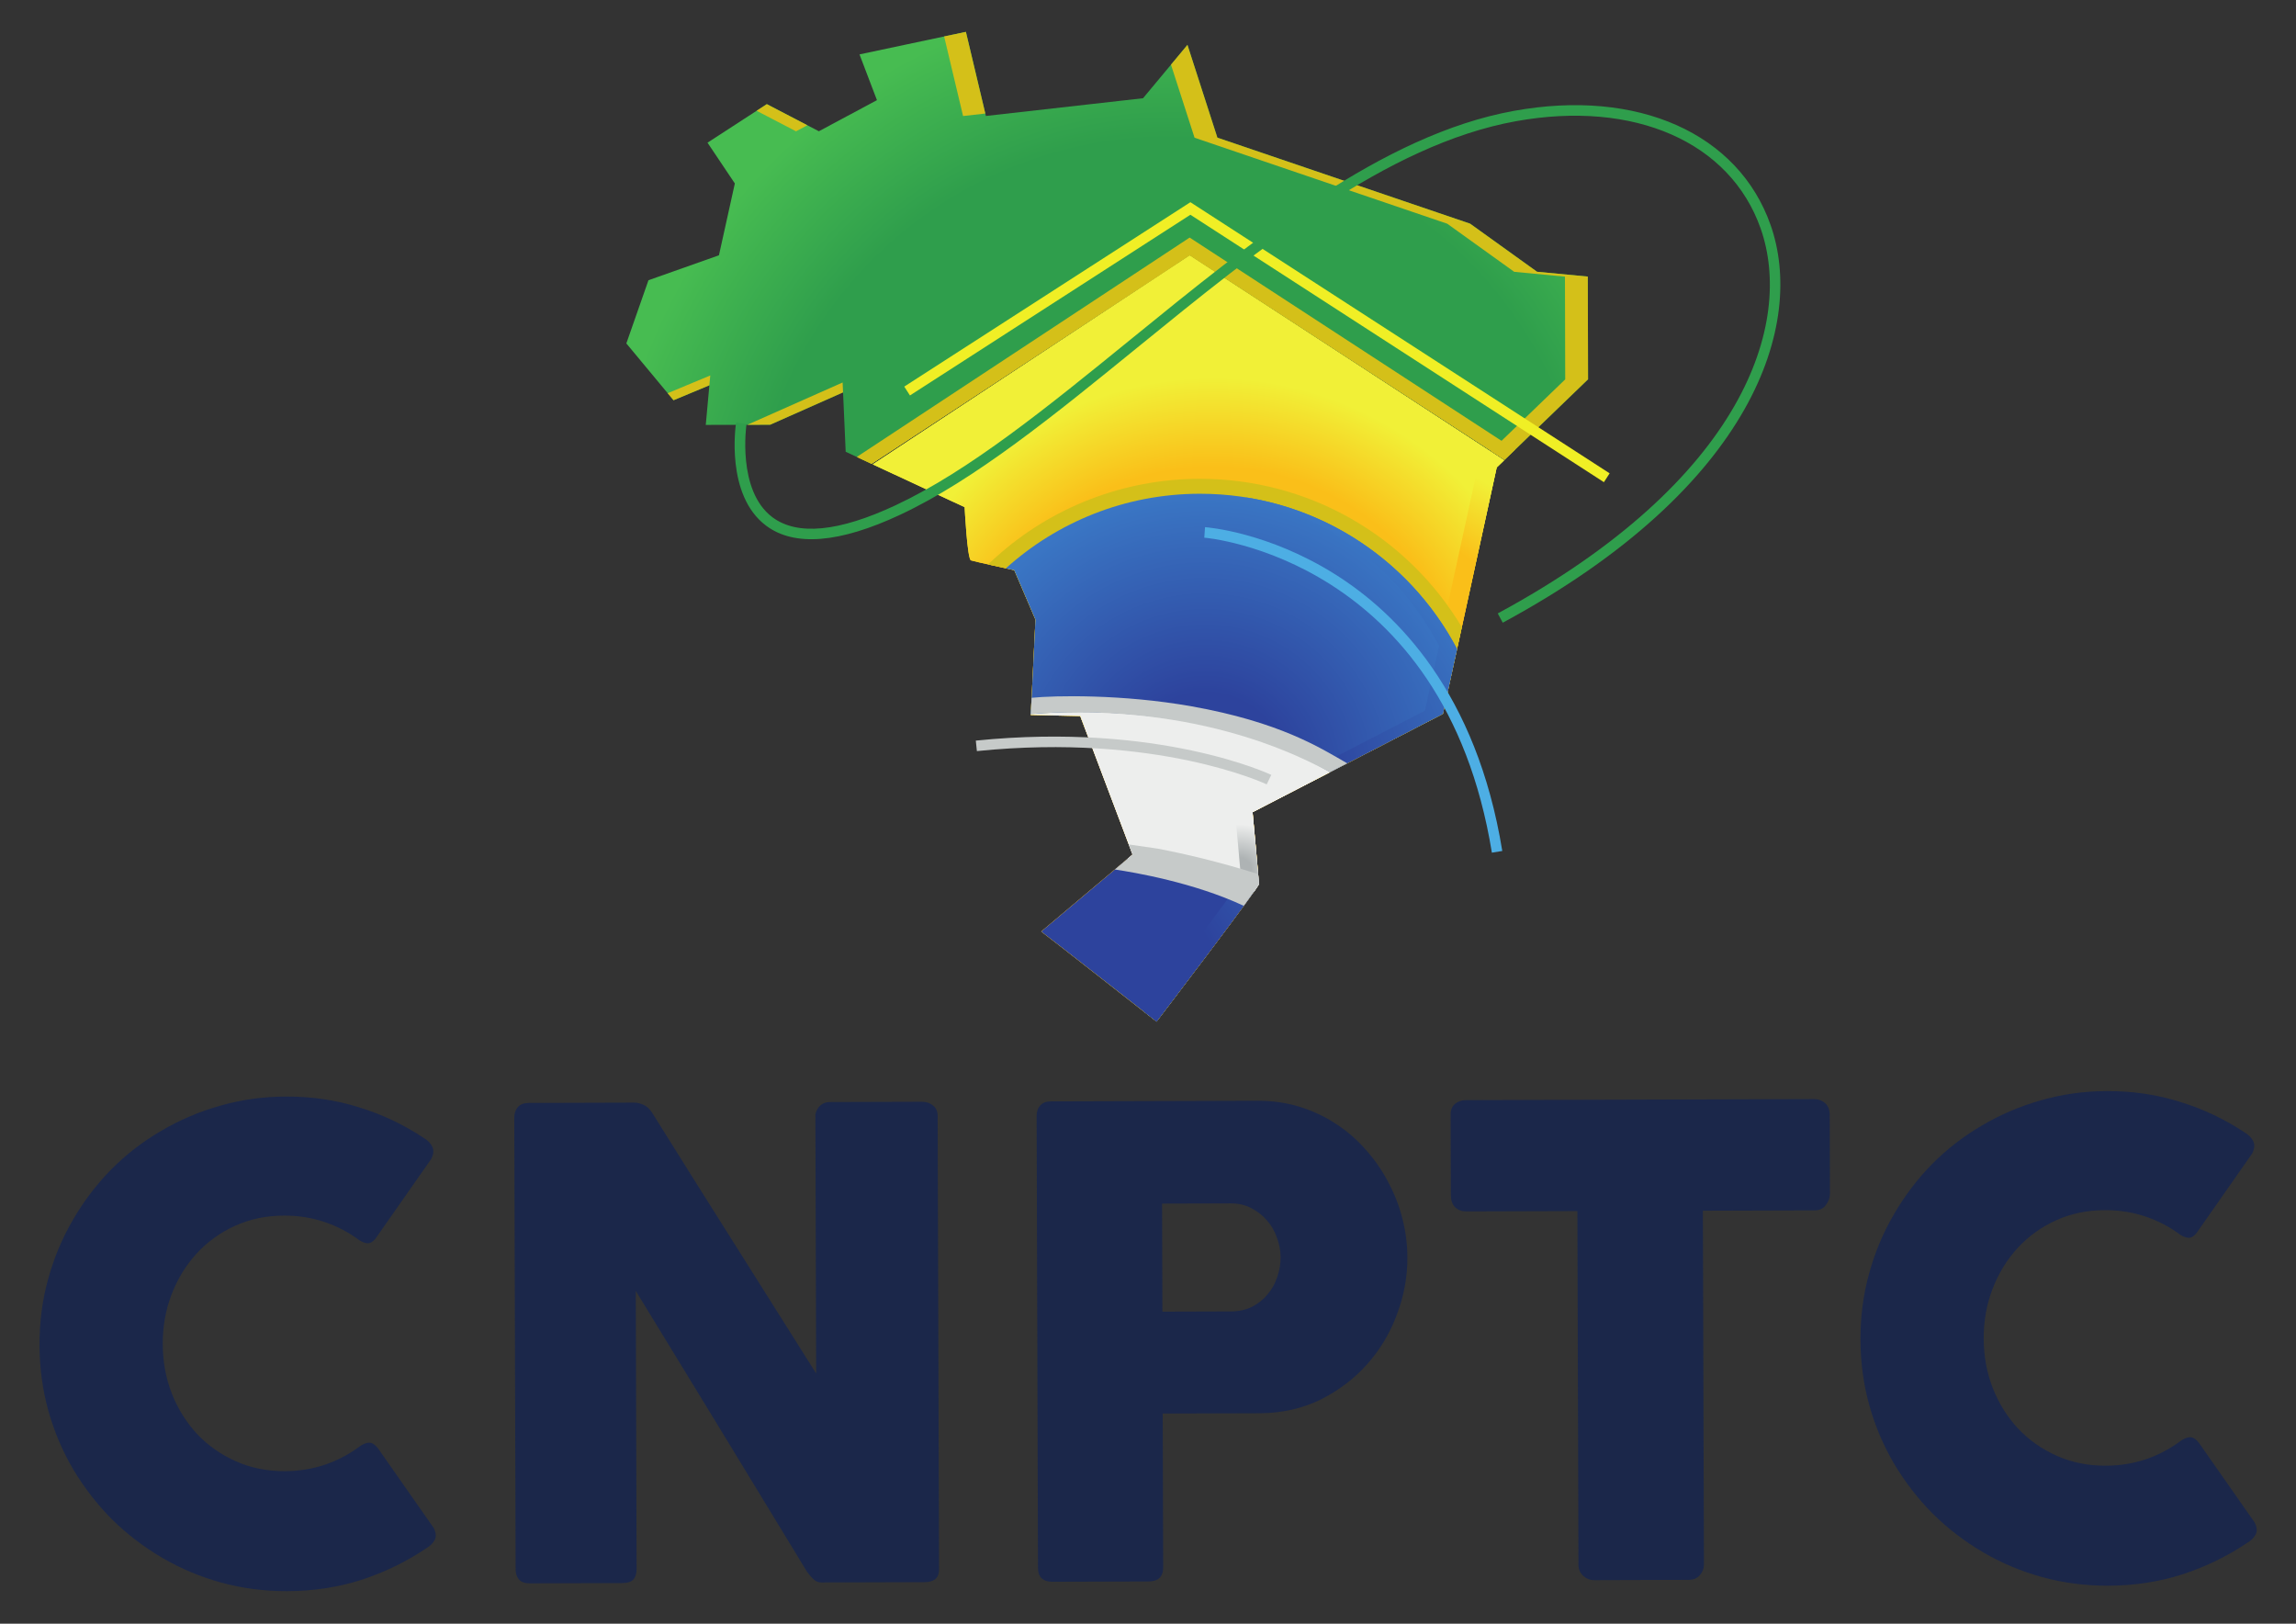 <?xml version="1.0" encoding="UTF-8" standalone="no"?>
<!-- Created with Inkscape (http://www.inkscape.org/) -->

<svg
   version="1.1"
   id="svg2"
   xml:space="preserve"
   width="1122.52"
   height="793.701"
   viewBox="0 0 1122.52 793.701"
   sodipodi:docname="logo_CNPTC.svg"
   inkscape:version="1.2 (dc2aedaf03, 2022-05-15)"
   xmlns:inkscape="http://www.inkscape.org/namespaces/inkscape"
   xmlns:sodipodi="http://sodipodi.sourceforge.net/DTD/sodipodi-0.dtd"
   xmlns="http://www.w3.org/2000/svg"
   xmlns:svg="http://www.w3.org/2000/svg"
   xmlns:rdf="http://www.w3.org/1999/02/22-rdf-syntax-ns#"
   xmlns:cc="http://creativecommons.org/ns#"
   xmlns:dc="http://purl.org/dc/elements/1.1/"><rect x="0" y="0" width="1122.52" height="793.701" fill="#333333" stroke="none"/><defs
     id="defs6"><radialGradient
       fx="0"
       fy="0"
       cx="0"
       cy="0"
       r="1"
       gradientUnits="userSpaceOnUse"
       gradientTransform="matrix(176.067,0.453,0.453,-176.067,422.454,399.982)"
       spreadMethod="pad"
       id="radialGradient32"><stop
         style="stop-opacity:1;stop-color:#2f9e4c"
         offset="0"
         id="stop24" /><stop
         style="stop-opacity:1;stop-color:#2f9e4c"
         offset="0.086"
         id="stop26" /><stop
         style="stop-opacity:1;stop-color:#2f9e4c"
         offset="0.743"
         id="stop28" /><stop
         style="stop-opacity:1;stop-color:#47bc51"
         offset="1"
         id="stop30" /></radialGradient><clipPath
       clipPathUnits="userSpaceOnUse"
       id="clipPath42"><path
         d="M 0,595.276 H 841.89 V 0 H 0 Z"
         id="path40"
         inkscape:connector-curvature="0" /></clipPath><clipPath
       clipPathUnits="userSpaceOnUse"
       id="clipPath50"><path
         d="M 265.635,563.951 H 552.434 V 429.354 H 265.635 Z"
         id="path48"
         inkscape:connector-curvature="0" /></clipPath><radialGradient
       fx="0"
       fy="0"
       cx="0"
       cy="0"
       r="1"
       gradientUnits="userSpaceOnUse"
       gradientTransform="matrix(108.367,0.279,0.279,-108.367,435.627,347.809)"
       spreadMethod="pad"
       id="radialGradient80"><stop
         style="stop-opacity:1;stop-color:#fabf19"
         offset="0"
         id="stop72" /><stop
         style="stop-opacity:1;stop-color:#fabf19"
         offset="0.086"
         id="stop74" /><stop
         style="stop-opacity:1;stop-color:#fabf19"
         offset="0.743"
         id="stop76" /><stop
         style="stop-opacity:1;stop-color:#f1f037"
         offset="1"
         id="stop78" /></radialGradient><radialGradient
       fx="0"
       fy="0"
       cx="0"
       cy="0"
       r="1"
       gradientUnits="userSpaceOnUse"
       gradientTransform="matrix(108.367,0.279,0.279,-108.367,435.627,347.809)"
       spreadMethod="pad"
       id="radialGradient104"><stop
         style="stop-opacity:1;stop-color:#fabf19"
         offset="0"
         id="stop96" /><stop
         style="stop-opacity:1;stop-color:#fabf19"
         offset="0.086"
         id="stop98" /><stop
         style="stop-opacity:1;stop-color:#fabf19"
         offset="0.743"
         id="stop100" /><stop
         style="stop-opacity:1;stop-color:#f1f037"
         offset="1"
         id="stop102" /></radialGradient><radialGradient
       fx="0"
       fy="0"
       cx="0"
       cy="0"
       r="1"
       gradientUnits="userSpaceOnUse"
       gradientTransform="matrix(88.581,0.228,0.228,-88.581,474.561,347.91)"
       spreadMethod="pad"
       id="radialGradient128"><stop
         style="stop-opacity:1;stop-color:#fabf19"
         offset="0"
         id="stop120" /><stop
         style="stop-opacity:1;stop-color:#fabf19"
         offset="0.086"
         id="stop122" /><stop
         style="stop-opacity:1;stop-color:#fabf19"
         offset="0.743"
         id="stop124" /><stop
         style="stop-opacity:1;stop-color:#f1f037"
         offset="1"
         id="stop126" /></radialGradient><radialGradient
       fx="0"
       fy="0"
       cx="0"
       cy="0"
       r="1"
       gradientUnits="userSpaceOnUse"
       gradientTransform="matrix(214.765,0.553,0.553,-214.765,418.584,277.011)"
       spreadMethod="pad"
       id="radialGradient152"><stop
         style="stop-opacity:1;stop-color:#2d439d"
         offset="0"
         id="stop144" /><stop
         style="stop-opacity:1;stop-color:#2d439d"
         offset="0.086"
         id="stop146" /><stop
         style="stop-opacity:1;stop-color:#2d439d"
         offset="0.291"
         id="stop148" /><stop
         style="stop-opacity:1;stop-color:#3a76c4"
         offset="1"
         id="stop150" /></radialGradient><radialGradient
       fx="0"
       fy="0"
       cx="0"
       cy="0"
       r="1"
       gradientUnits="userSpaceOnUse"
       gradientTransform="matrix(85.753,0.221,0.221,-85.753,411.635,269.291)"
       spreadMethod="pad"
       id="radialGradient176"><stop
         style="stop-opacity:1;stop-color:#2d439d"
         offset="0"
         id="stop168" /><stop
         style="stop-opacity:1;stop-color:#2d439d"
         offset="0.086"
         id="stop170" /><stop
         style="stop-opacity:1;stop-color:#2d439d"
         offset="0.291"
         id="stop172" /><stop
         style="stop-opacity:1;stop-color:#3a76c4"
         offset="1"
         id="stop174" /></radialGradient><clipPath
       clipPathUnits="userSpaceOnUse"
       id="clipPath186"><path
         d="M 0,595.276 H 841.89 V 0 H 0 Z"
         id="path184"
         inkscape:connector-curvature="0" /></clipPath><clipPath
       clipPathUnits="userSpaceOnUse"
       id="clipPath202"><path
         d="M 324.559,499.857 H 529.702 V 429.354 H 324.559 Z"
         id="path200"
         inkscape:connector-curvature="0" /></clipPath><clipPath
       clipPathUnits="userSpaceOnUse"
       id="clipPath218"><path
         d="m 365.428,424.698 h 147.671 v -94.04 H 365.428 Z"
         id="path216"
         inkscape:connector-curvature="0" /></clipPath><radialGradient
       fx="0"
       fy="0"
       cx="0"
       cy="0"
       r="1"
       gradientUnits="userSpaceOnUse"
       gradientTransform="matrix(87.886,0.226,0.226,-87.886,433.031,332.281)"
       spreadMethod="pad"
       id="radialGradient248"><stop
         style="stop-opacity:1;stop-color:#2d439d"
         offset="0"
         id="stop240" /><stop
         style="stop-opacity:1;stop-color:#2d439d"
         offset="0.086"
         id="stop242" /><stop
         style="stop-opacity:1;stop-color:#2d439d"
         offset="0.291"
         id="stop244" /><stop
         style="stop-opacity:1;stop-color:#3a76c4"
         offset="1"
         id="stop246" /></radialGradient><radialGradient
       fx="0"
       fy="0"
       cx="0"
       cy="0"
       r="1"
       gradientUnits="userSpaceOnUse"
       gradientTransform="matrix(83.158,0.214,0.214,-83.158,445.279,330.681)"
       spreadMethod="pad"
       id="radialGradient272"><stop
         style="stop-opacity:1;stop-color:#2d439d"
         offset="0"
         id="stop264" /><stop
         style="stop-opacity:1;stop-color:#2d439d"
         offset="0.086"
         id="stop266" /><stop
         style="stop-opacity:1;stop-color:#2d439d"
         offset="0.291"
         id="stop268" /><stop
         style="stop-opacity:1;stop-color:#3a76c4"
         offset="1"
         id="stop270" /></radialGradient><radialGradient
       fx="0"
       fy="0"
       cx="0"
       cy="0"
       r="1"
       gradientUnits="userSpaceOnUse"
       gradientTransform="matrix(88.508,0.228,0.228,-88.508,415.427,278.094)"
       spreadMethod="pad"
       id="radialGradient296"><stop
         style="stop-opacity:1;stop-color:#aeb3b4"
         offset="0"
         id="stop288" /><stop
         style="stop-opacity:1;stop-color:#aeb3b4"
         offset="0.086"
         id="stop290" /><stop
         style="stop-opacity:1;stop-color:#edeeed"
         offset="0.349"
         id="stop292" /><stop
         style="stop-opacity:1;stop-color:#edeeed"
         offset="1"
         id="stop294" /></radialGradient><radialGradient
       fx="0"
       fy="0"
       cx="0"
       cy="0"
       r="1"
       gradientUnits="userSpaceOnUse"
       gradientTransform="matrix(39.6,4.412,4.412,-39.6,444.058,303.144)"
       spreadMethod="pad"
       id="radialGradient320"><stop
         style="stop-opacity:1;stop-color:#aeb3b4"
         offset="0"
         id="stop312" /><stop
         style="stop-opacity:1;stop-color:#aeb3b4"
         offset="0.086"
         id="stop314" /><stop
         style="stop-opacity:1;stop-color:#edeeed"
         offset="0.349"
         id="stop316" /><stop
         style="stop-opacity:1;stop-color:#edeeed"
         offset="1"
         id="stop318" /></radialGradient><clipPath
       clipPathUnits="userSpaceOnUse"
       id="clipPath330"><path
         d="M 0,595.276 H 841.89 V 0 H 0 Z"
         id="path328"
         inkscape:connector-curvature="0" /></clipPath><clipPath
       clipPathUnits="userSpaceOnUse"
       id="clipPath346"><path
         d="M 378.788,356.956 H 477.37 V 333.277 H 378.788 Z"
         id="path344"
         inkscape:connector-curvature="0" /></clipPath><clipPath
       clipPathUnits="userSpaceOnUse"
       id="clipPath362"><path
         d="M 404.982,310.774 H 449.87 V 291.647 H 404.982 Z"
         id="path360"
         inkscape:connector-curvature="0" /></clipPath></defs><sodipodi:namedview
     pagecolor="#ffffff"
     bordercolor="#666666"
     borderopacity="1"
     objecttolerance="10"
     gridtolerance="10"
     guidetolerance="10"
     inkscape:pageopacity="0"
     inkscape:pageshadow="2"
     inkscape:window-width="1920"
     inkscape:window-height="1017"
     id="namedview4"
     showgrid="false"
     inkscape:zoom="0.29734106"
     inkscape:cx="430.48209"
     inkscape:cy="400.21382"
     inkscape:window-x="1912"
     inkscape:window-y="-8"
     inkscape:window-maximized="1"
     inkscape:current-layer="g10"
     inkscape:showpageshadow="2"
     inkscape:pagecheckerboard="0"
     inkscape:deskcolor="#d1d1d1" /><g
     id="g10"
     inkscape:groupmode="layer"
     inkscape:label="logo_CNPTC"
     transform="matrix(1.333,0,0,-1.333,0,793.701)"><g
       id="g5043"
       transform="matrix(1.177,0,0,1.177,-67.766,-80.027)"><g
         id="g12"><g
           id="g14"><g
             id="g20"><g
               id="g22"><path
                 inkscape:connector-curvature="0"
                 id="path34"
                 style="fill:url(#radialGradient32);stroke:none"
                 d="m 552.434,455.696 -0.083,32.009 -15.815,1.502 -20.864,14.987 -78.742,26.793 -9.33,28.9 -13.841,-16.619 -48.963,-5.525 -6.238,26.208 -33.148,-7.027 5.435,-14.255 -18.1,-9.688 -16.219,8.443 -18.481,-12.003 8.517,-12.705 -4.956,-22.381 -21.962,-7.769 -6.891,-19.686 14.701,-17.702 11.172,4.656 -1.126,-12.343 20.054,0.051 22.728,10.086 0.819,-18.509 8.085,-3.765 99.111,64.938 98.104,-63.703 z" /></g></g></g></g><g
         id="g36"><g
           clip-path="url(#clipPath42)"
           id="g38"><g
             id="g44"><g
               id="g46" /><g
               id="g58"><g
                 id="g56"
                 clip-path="url(#clipPath50)"><g
                   id="g54"
                   transform="translate(536.536,489.207)"><path
                     inkscape:connector-curvature="0"
                     id="path52"
                     style="fill:#d4c019;fill-opacity:1;fill-rule:nonzero;stroke:none"
                     d="m 0,0 -20.864,14.987 -78.742,26.793 -9.33,28.9 -5.131,-6.162 7.346,-22.757 78.742,-26.793 20.864,-14.986 15.816,-1.502 0.082,-32.009 -23.159,-22.335 4.241,-2.754 26.033,25.107 -0.082,32.009 z m -246.097,-47.683 7.115,0.018 22.728,10.086 -0.136,3.078 z m 34.604,-10.241 4.143,-1.929 95.556,62.608 -3.56,2.312 z m -57.589,17.895 11.172,4.656 0.279,3.064 -13.269,-5.531 z m 41.701,85.671 -12.629,6.574 -3.181,-2.066 12.285,-6.395 z m 55.459,3.658 -6.056,25.444 -6.777,-1.437 5.9,-24.79 z" /></g></g></g></g></g></g><g
         id="g60"><g
           id="g62"><g
             id="g68"><g
               id="g70"><path
                 inkscape:connector-curvature="0"
                 id="path82"
                 style="fill:url(#radialGradient80);stroke:none"
                 d="m 329.516,429.2 28.652,-13.341 c 0,0 0.812,-16.195 1.971,-16.578 v 0 c 1.158,-0.382 13.505,-3.05 13.505,-3.05 v 0 l 6.596,-15.409 -1.466,-29.699 15.427,-0.346 16.309,-43.151 -28.477,-23.984 c 1.159,-0.768 35.938,-28.06 35.938,-28.06 v 0 c 0,0 31.901,41.733 31.899,42.889 v 0 c -0.003,1.158 -1.986,22.364 -1.986,22.364 v 0 l 59.311,30.619 16.771,76.788 2.298,2.215 -97.967,63.836 z" /></g></g></g></g><g
         id="g84"><g
           id="g86"><g
             id="g92"><g
               id="g94"><path
                 inkscape:connector-curvature="0"
                 id="path106"
                 style="fill:url(#radialGradient104);stroke:none"
                 d="m 329.516,429.2 28.652,-13.341 c 0,0 0.812,-16.195 1.971,-16.578 v 0 c 1.158,-0.382 13.505,-3.05 13.505,-3.05 v 0 l 6.596,-15.409 -1.466,-29.699 15.427,-0.346 16.309,-43.151 -28.477,-23.984 c 1.159,-0.768 35.938,-28.06 35.938,-28.06 v 0 c 0,0 31.901,41.733 31.899,42.889 v 0 c -0.003,1.158 -1.986,22.364 -1.986,22.364 v 0 l 59.311,30.619 16.771,76.788 2.298,2.215 -97.967,63.836 z" /></g></g></g></g><g
         id="g108"><g
           id="g110"><g
             id="g116"><g
               id="g118"><path
                 inkscape:connector-curvature="0"
                 id="path130"
                 style="fill:url(#radialGradient128);stroke:none"
                 d="m 425.343,492.345 95.002,-61.902 -2.298,-2.217 -16.77,-76.788 -59.312,-30.619 c 0,0 1.983,-21.205 1.986,-22.363 v 0 c 0.002,-0.97 -22.443,-30.489 -29.676,-39.975 v 0 c 2.267,-1.778 3.696,-2.899 3.696,-2.899 v 0 c 0,0 31.901,41.733 31.899,42.889 v 0 c -0.003,1.158 -1.986,22.364 -1.986,22.364 v 0 l 59.311,30.619 16.771,76.788 2.298,2.215 -97.967,63.836 z" /></g></g></g></g><g
         id="g132"><g
           id="g134"><g
             id="g140"><g
               id="g142"><path
                 inkscape:connector-curvature="0"
                 id="path154"
                 style="fill:url(#radialGradient152);stroke:none"
                 d="m 410.51,307.626 -28.477,-23.984 c 1.159,-0.768 35.938,-28.06 35.938,-28.06 v 0 c 0,0 31.901,41.733 31.899,42.889 v 0 c -10e-4,0.247 -0.092,1.411 -0.235,3.08 v 0 c -16.509,5.157 -30.284,7.967 -40.416,9.489 v 0 z" /></g></g></g></g><g
         id="g156"><g
           id="g158"><g
             id="g164"><g
               id="g166"><path
                 inkscape:connector-curvature="0"
                 id="path178"
                 style="fill:url(#radialGradient176);stroke:none"
                 d="m 444.04,302.905 c 0.142,-1.67 0.233,-2.832 0.234,-3.079 v 0 c 0.003,-1.009 -24.226,-32.834 -30.45,-40.991 v 0 c 2.534,-1.988 4.147,-3.253 4.147,-3.253 v 0 c 0,0 31.901,41.733 31.899,42.889 v 0 c -10e-4,0.247 -0.092,1.411 -0.235,3.08 v 0 c -7.893,2.466 -15.14,4.382 -21.684,5.891 v 0 c 5.019,-1.266 10.378,-2.752 16.089,-4.537" /></g></g></g></g><g
         id="g180"><g
           clip-path="url(#clipPath186)"
           id="g182"><g
             transform="translate(400.557,350.799)"
             id="g188"><path
               inkscape:connector-curvature="0"
               id="path190"
               style="fill:#ffffff;fill-opacity:1;fill-rule:nonzero;stroke:none"
               d="M 0,0 C -1.963,-0.005 -4.411,0.055 -6.356,-0.021 L 9.952,-43.173 8.361,-44.512 c 14.006,-1 27.309,-4.543 39.446,-10.182 0.95,1.357 1.506,2.216 1.505,2.367 -0.003,1.157 -1.985,22.363 -1.985,22.363 l 23.894,12.335 C 49.781,-6.71 25.713,0.066 0,0" /></g><g
             transform="translate(557.376,423.646)"
             id="g192"><path
               inkscape:connector-curvature="0"
               id="path194"
               style="fill:#f0ef25;fill-opacity:1;fill-rule:nonzero;stroke:none"
               d="m 0,0 -128.862,83.32 -87.385,-56.299 -1.779,2.76 89.167,57.448 L 1.782,2.758 Z" /></g><g
             id="g196"><g
               id="g198" /><g
               id="g210"><g
                 id="g208"
                 clip-path="url(#clipPath202)"><g
                   id="g206"
                   transform="translate(529.702,433.773)"><path
                     inkscape:connector-curvature="0"
                     id="path204"
                     style="fill:#d4c019;fill-opacity:1;fill-rule:nonzero;stroke:none"
                     d="m 0,0 -101.419,66.084 -103.724,-68.349 4.627,-2.154 99.111,64.938 98.104,-63.703 z" /></g></g></g></g><g
             id="g212"><g
               id="g214" /><g
               id="g226"><g
                 id="g224"
                 clip-path="url(#clipPath218)"><g
                   id="g222"
                   transform="translate(513.099,378.486)"><path
                     inkscape:connector-curvature="0"
                     id="path220"
                     style="fill:#d4c019;fill-opacity:1;fill-rule:nonzero;stroke:none"
                     d="m 0,0 c -17.219,28.718 -48.086,46.298 -81.809,46.211 -23.452,-0.06 -45.965,-8.738 -63.392,-24.437 l -2.471,-2.225 c 3.8,-0.85 8.217,-1.804 8.217,-1.804 l 6.596,-15.409 -1.466,-29.699 15.427,-0.346 1.315,-3.481 c 19.104,-0.246 45.854,-3.533 71.396,-16.639 l 40.283,20.796 z" /></g></g></g></g></g></g><g
         id="g228"><g
           id="g230"><g
             id="g236"><g
               id="g238"><path
                 inkscape:connector-curvature="0"
                 id="path250"
                 style="fill:url(#radialGradient248);stroke:none"
                 d="m 431.303,420.043 c -23.193,-0.06 -44.315,-8.85 -60.29,-23.24 v 0 c 1.545,-0.337 2.631,-0.572 2.631,-0.572 v 0 l 6.596,-15.409 -1.452,-29.423 c 14.891,1.255 55.681,2.299 93.198,-18.122 v 0 l 35.209,18.177 4.416,20.218 c -15.154,28.762 -45.33,48.369 -80.071,48.372 v 0 c -0.081,0 -0.156,0 -0.237,-10e-4" /></g></g></g></g><g
         id="g252"><g
           id="g254"><g
             id="g260"><g
               id="g262"><path
                 inkscape:connector-curvature="0"
                 id="path274"
                 style="fill:url(#radialGradient272);stroke:none"
                 d="m 506.026,372.682 -4.415,-20.219 -33.371,-17.227 c 1.251,-0.63 2.501,-1.281 3.746,-1.959 v 0 l 35.209,18.177 4.416,20.218 c -13.155,24.968 -37.629,43.026 -66.583,47.36 v 0 c 26.503,-5.693 48.698,-23.004 60.998,-46.35 m -127.17,-19.905 -0.068,-1.378 c 8.352,0.704 24.857,1.34 44.36,-1.841 v 0 c -13.597,2.671 -26.029,3.422 -35.69,3.422 v 0 c -3.189,0 -6.074,-0.082 -8.602,-0.203" /></g></g></g></g><g
         id="g276"><g
           id="g278"><g
             id="g284"><g
               id="g286"><path
                 inkscape:connector-curvature="0"
                 id="path298"
                 style="fill:url(#radialGradient296);stroke:none"
                 d="m 378.788,351.39 -0.014,-0.267 15.427,-0.346 16.309,-43.151 -1.455,-1.225 c 16.451,-2.007 30.136,-6.499 39.335,-10.26 v 0 c 0.934,1.336 1.48,2.181 1.48,2.33 v 0 c -0.003,1.158 -1.986,22.364 -1.986,22.364 v 0 L 472,333.284 c -27.379,15.672 -58.078,18.741 -77.914,18.741 v 0 c -6.382,0 -11.637,-0.318 -15.298,-0.635" /></g></g></g></g><g
         id="g300"><g
           id="g302"><g
             id="g308"><g
               id="g310"><path
                 inkscape:connector-curvature="0"
                 id="path322"
                 style="fill:url(#radialGradient320);stroke:none"
                 d="M 466.456,334.243 442.34,321.792 c 0,0 1.983,-21.206 1.986,-22.363 v 0 c 0,-0.111 -0.301,-0.605 -0.833,-1.39 v 0 c 1.744,-0.643 3.387,-1.281 4.897,-1.898 v 0 c 0.934,1.336 1.48,2.181 1.48,2.33 v 0 c -0.003,1.158 -1.986,22.364 -1.986,22.364 v 0 L 472,333.284 c -16.186,9.265 -33.525,14.118 -49.102,16.543 v 0 c 14.082,-2.669 29.269,-7.406 43.558,-15.584" /></g></g></g></g><g
         transform="translate(452.293,329.496)"
         id="g332"><path
           inkscape:connector-curvature="0"
           id="path334"
           style="fill:#c6cac9;fill-opacity:1;fill-rule:nonzero;stroke:none"
           d="m 0,0 c -0.335,0.161 -34.164,16.084 -90.308,10.367 l -0.333,3.267 C -33.496,19.45 1.085,3.122 1.428,2.958 Z" /></g><g
         transform="translate(522.464,308.217)"
         id="g336"><path
           inkscape:connector-curvature="0"
           id="path338"
           style="fill:#4daee4;fill-opacity:1;fill-rule:nonzero;stroke:none"
           d="m 0,0 c -14.91,91.755 -88.875,98.085 -89.62,98.138 l 0.234,3.275 c 0.79,-0.056 19.609,-1.534 40.584,-14.717 C -29.474,74.549 -4.756,49.741 3.241,0.528 Z" /></g><g
         id="g340"><g
           id="g342" /><g
           id="g354"><g
             id="g352"
             clip-path="url(#clipPath346)"><g
               id="g350"
               transform="translate(477.37,336.057)"><path
                 inkscape:connector-curvature="0"
                 id="path348"
                 style="fill:#c6cac9;fill-opacity:1;fill-rule:nonzero;stroke:none"
                 d="m 0,0 c -8.567,4.961 -21.076,12.866 -48.425,17.742 -21.563,3.844 -42.866,3.393 -49.907,2.669 l -0.251,-5.069 c 14.892,1.255 55.681,2.299 93.199,-18.122 z" /></g></g></g></g><g
         id="g356"><g
           id="g358" /><g
           id="g370"><g
             id="g368"
             clip-path="url(#clipPath362)"><g
               id="g366"
               transform="translate(410.509,307.626)"><path
                 inkscape:connector-curvature="0"
                 id="path364"
                 style="fill:#c6cac9;fill-opacity:1;fill-rule:nonzero;stroke:none"
                 d="m 0,0 -5.527,-4.655 c 6.017,-0.886 24.723,-4.073 40.171,-11.324 2.836,3.872 4.717,6.544 4.716,6.825 0,0.246 -0.092,1.41 -0.234,3.079 C 27.128,-2.327 16.599,0.17 7.838,1.845 L -1.19,3.147 Z" /></g></g></g></g><g
         transform="translate(525.853,379.867)"
         id="g372"><path
           inkscape:connector-curvature="0"
           id="path374"
           style="fill:#2f9e4c;fill-opacity:1;fill-rule:nonzero;stroke:none"
           d="M 0,0 -1.561,2.889 C 75.378,44.446 90.664,93.443 80.377,122.773 70.9,149.789 40.942,162.92 4.053,156.234 c -40.19,-7.29 -79.751,-39.47 -118.01,-70.591 -25.981,-21.134 -50.521,-41.096 -73.791,-52.001 -18.928,-8.87 -32.996,-10.018 -41.816,-3.404 -12.69,9.514 -9.477,31.247 -9.334,32.167 l 3.245,-0.503 c -0.032,-0.207 -3.05,-20.718 8.067,-29.042 7.773,-5.823 20.71,-4.559 38.445,3.756 22.904,10.733 47.292,30.571 73.112,51.575 38.581,31.383 78.475,63.834 119.496,71.274 38.562,6.997 69.969,-6.982 80.009,-35.606 C 94.191,93.31 78.758,42.541 0,0" /></g><g
         id="text378"
         style="font-variant:normal;font-weight:normal;font-stretch:normal;font-size:201.575px;font-family:Cocogoose;-inkscape-font-specification:Cocogoose;writing-mode:lr-tb;fill:#1b274a;fill-opacity:1;fill-rule:nonzero;stroke:none"
         transform="matrix(1,0.003,0.003,-1,0,0)"
         aria-label="CNPTC"><path
           id="path4932"
           d="m 190.387,-218.686 q 1.713,1.008 2.52,2.62 0.806,1.613 -0.302,3.83 l -17.033,24.189 q -1.109,1.713 -2.419,2.016 -1.209,0.202 -3.024,-0.907 -4.939,-3.729 -10.885,-5.745 -5.946,-2.016 -12.598,-2.016 -8.265,0 -15.219,3.124 -6.954,3.124 -11.994,8.567 -5.039,5.443 -7.861,12.699 -2.822,7.257 -2.822,15.521 0,8.265 2.822,15.521 2.822,7.156 7.861,12.598 5.039,5.342 11.994,8.466 6.954,3.124 15.219,3.124 6.652,0 12.699,-2.016 6.047,-2.117 10.986,-5.846 1.814,-1.109 3.024,-0.907 1.209,0.202 2.419,1.814 l 17.235,24.794 q 1.109,2.217 0.302,3.729 -0.806,1.512 -2.52,2.52 -9.474,6.35 -20.46,9.877 -10.885,3.427 -22.98,3.427 -10.683,0 -20.561,-2.721 -9.776,-2.721 -18.343,-7.761 -8.567,-5.039 -15.622,-11.994 -6.954,-7.055 -11.994,-15.521 -5.039,-8.567 -7.761,-18.343 -2.721,-9.877 -2.721,-20.561 0,-10.683 2.721,-20.46 2.721,-9.877 7.761,-18.444 5.039,-8.668 11.994,-15.723 7.055,-7.055 15.622,-11.994 8.567,-5.039 18.343,-7.761 9.877,-2.822 20.561,-2.822 12.094,0 22.778,3.427 10.784,3.326 20.258,9.676 z" /><path
           id="path4934"
           d="m 218.507,-225.136 q 0,-1.814 1.109,-3.124 1.109,-1.31 3.326,-1.31 h 32.957 q 1.411,0 2.923,0.706 1.512,0.706 2.62,2.419 12.8,20.661 25.398,40.718 12.598,20.057 25.499,40.718 v -80.731 q 0.403,-1.814 1.613,-2.822 1.209,-1.008 2.822,-1.008 h 28.724 q 2.117,0 3.528,1.209 1.411,1.109 1.411,3.225 v 141.304 q 0,2.016 -1.209,3.024 -1.209,0.907 -3.326,0.907 h -32.151 q -1.31,0 -2.318,-0.907 -1.008,-0.907 -2.117,-2.419 -13.405,-22.173 -26.507,-43.842 -13.102,-21.669 -26.608,-43.842 v 86.576 q 0,2.217 -1.008,3.326 -1.008,1.109 -3.628,1.109 h -28.624 q -2.318,0 -3.427,-1.209 -1.008,-1.31 -1.008,-3.124 z" /><path
           id="path4936"
           d="m 381.278,-224.935 q 0,-2.117 1.109,-3.326 1.109,-1.31 3.326,-1.31 h 64.403 q 6.954,0 13.102,1.915 6.148,1.915 11.288,5.342 5.14,3.326 9.272,8.063 4.132,4.636 6.954,10.079 2.923,5.443 4.435,11.49 1.512,5.946 1.512,12.094 0,9.071 -3.326,17.739 -3.225,8.668 -9.272,15.42 -6.047,6.753 -14.513,10.986 -8.466,4.132 -18.746,4.233 h -30.539 v 47.975 q 0,4.334 -4.636,4.334 h -29.934 q -2.016,0 -3.225,-1.008 -1.209,-1.109 -1.209,-3.326 z m 75.893,44.145 q 0,-3.024 -1.109,-6.047 -1.008,-3.024 -3.024,-5.342 -2.016,-2.419 -4.939,-3.931 -2.822,-1.512 -6.45,-1.512 h -21.367 v 33.663 h 21.367 q 3.628,0 6.551,-1.411 2.923,-1.512 4.838,-3.83 2.016,-2.318 3.024,-5.342 1.109,-3.024 1.109,-6.249 z" /><path
           id="path4938"
           d="m 510.286,-225.136 q 0,-2.016 1.31,-3.225 1.411,-1.209 3.427,-1.209 h 108.548 q 1.814,0 3.225,1.109 1.411,1.109 1.613,3.326 v 25.096 q 0,1.814 -1.31,3.528 -1.209,1.613 -3.528,1.613 h -34.772 v 110.261 q 0,1.814 -1.31,3.326 -1.31,1.411 -3.427,1.411 h -29.631 q -1.713,0 -3.225,-1.31 -1.512,-1.411 -1.512,-3.427 V -194.9 h -34.671 q -2.016,0 -3.427,-1.31 -1.31,-1.31 -1.31,-3.83 z" /><path
           id="path4940"
           d="m 757.82,-218.686 q 1.713,1.008 2.52,2.62 0.806,1.613 -0.302,3.83 l -17.033,24.189 q -1.109,1.713 -2.419,2.016 -1.209,0.202 -3.024,-0.907 -4.939,-3.729 -10.885,-5.745 -5.946,-2.016 -12.598,-2.016 -8.265,0 -15.219,3.124 -6.954,3.124 -11.994,8.567 -5.039,5.443 -7.861,12.699 -2.822,7.257 -2.822,15.521 0,8.265 2.822,15.521 2.822,7.156 7.861,12.598 5.039,5.342 11.994,8.466 6.954,3.124 15.219,3.124 6.652,0 12.699,-2.016 6.047,-2.117 10.986,-5.846 1.814,-1.109 3.024,-0.907 1.209,0.202 2.419,1.814 l 17.235,24.794 q 1.109,2.217 0.302,3.729 -0.806,1.512 -2.52,2.52 -9.474,6.35 -20.46,9.877 -10.885,3.427 -22.98,3.427 -10.683,0 -20.561,-2.721 -9.776,-2.721 -18.343,-7.761 -8.567,-5.039 -15.622,-11.994 -6.954,-7.055 -11.994,-15.521 -5.039,-8.567 -7.761,-18.343 -2.721,-9.877 -2.721,-20.561 0,-10.683 2.721,-20.46 2.721,-9.877 7.761,-18.444 5.039,-8.668 11.994,-15.723 7.055,-7.055 15.622,-11.994 8.567,-5.039 18.343,-7.761 9.877,-2.822 20.561,-2.822 12.094,0 22.778,3.427 10.784,3.326 20.258,9.676 z" /></g></g></g></svg>
